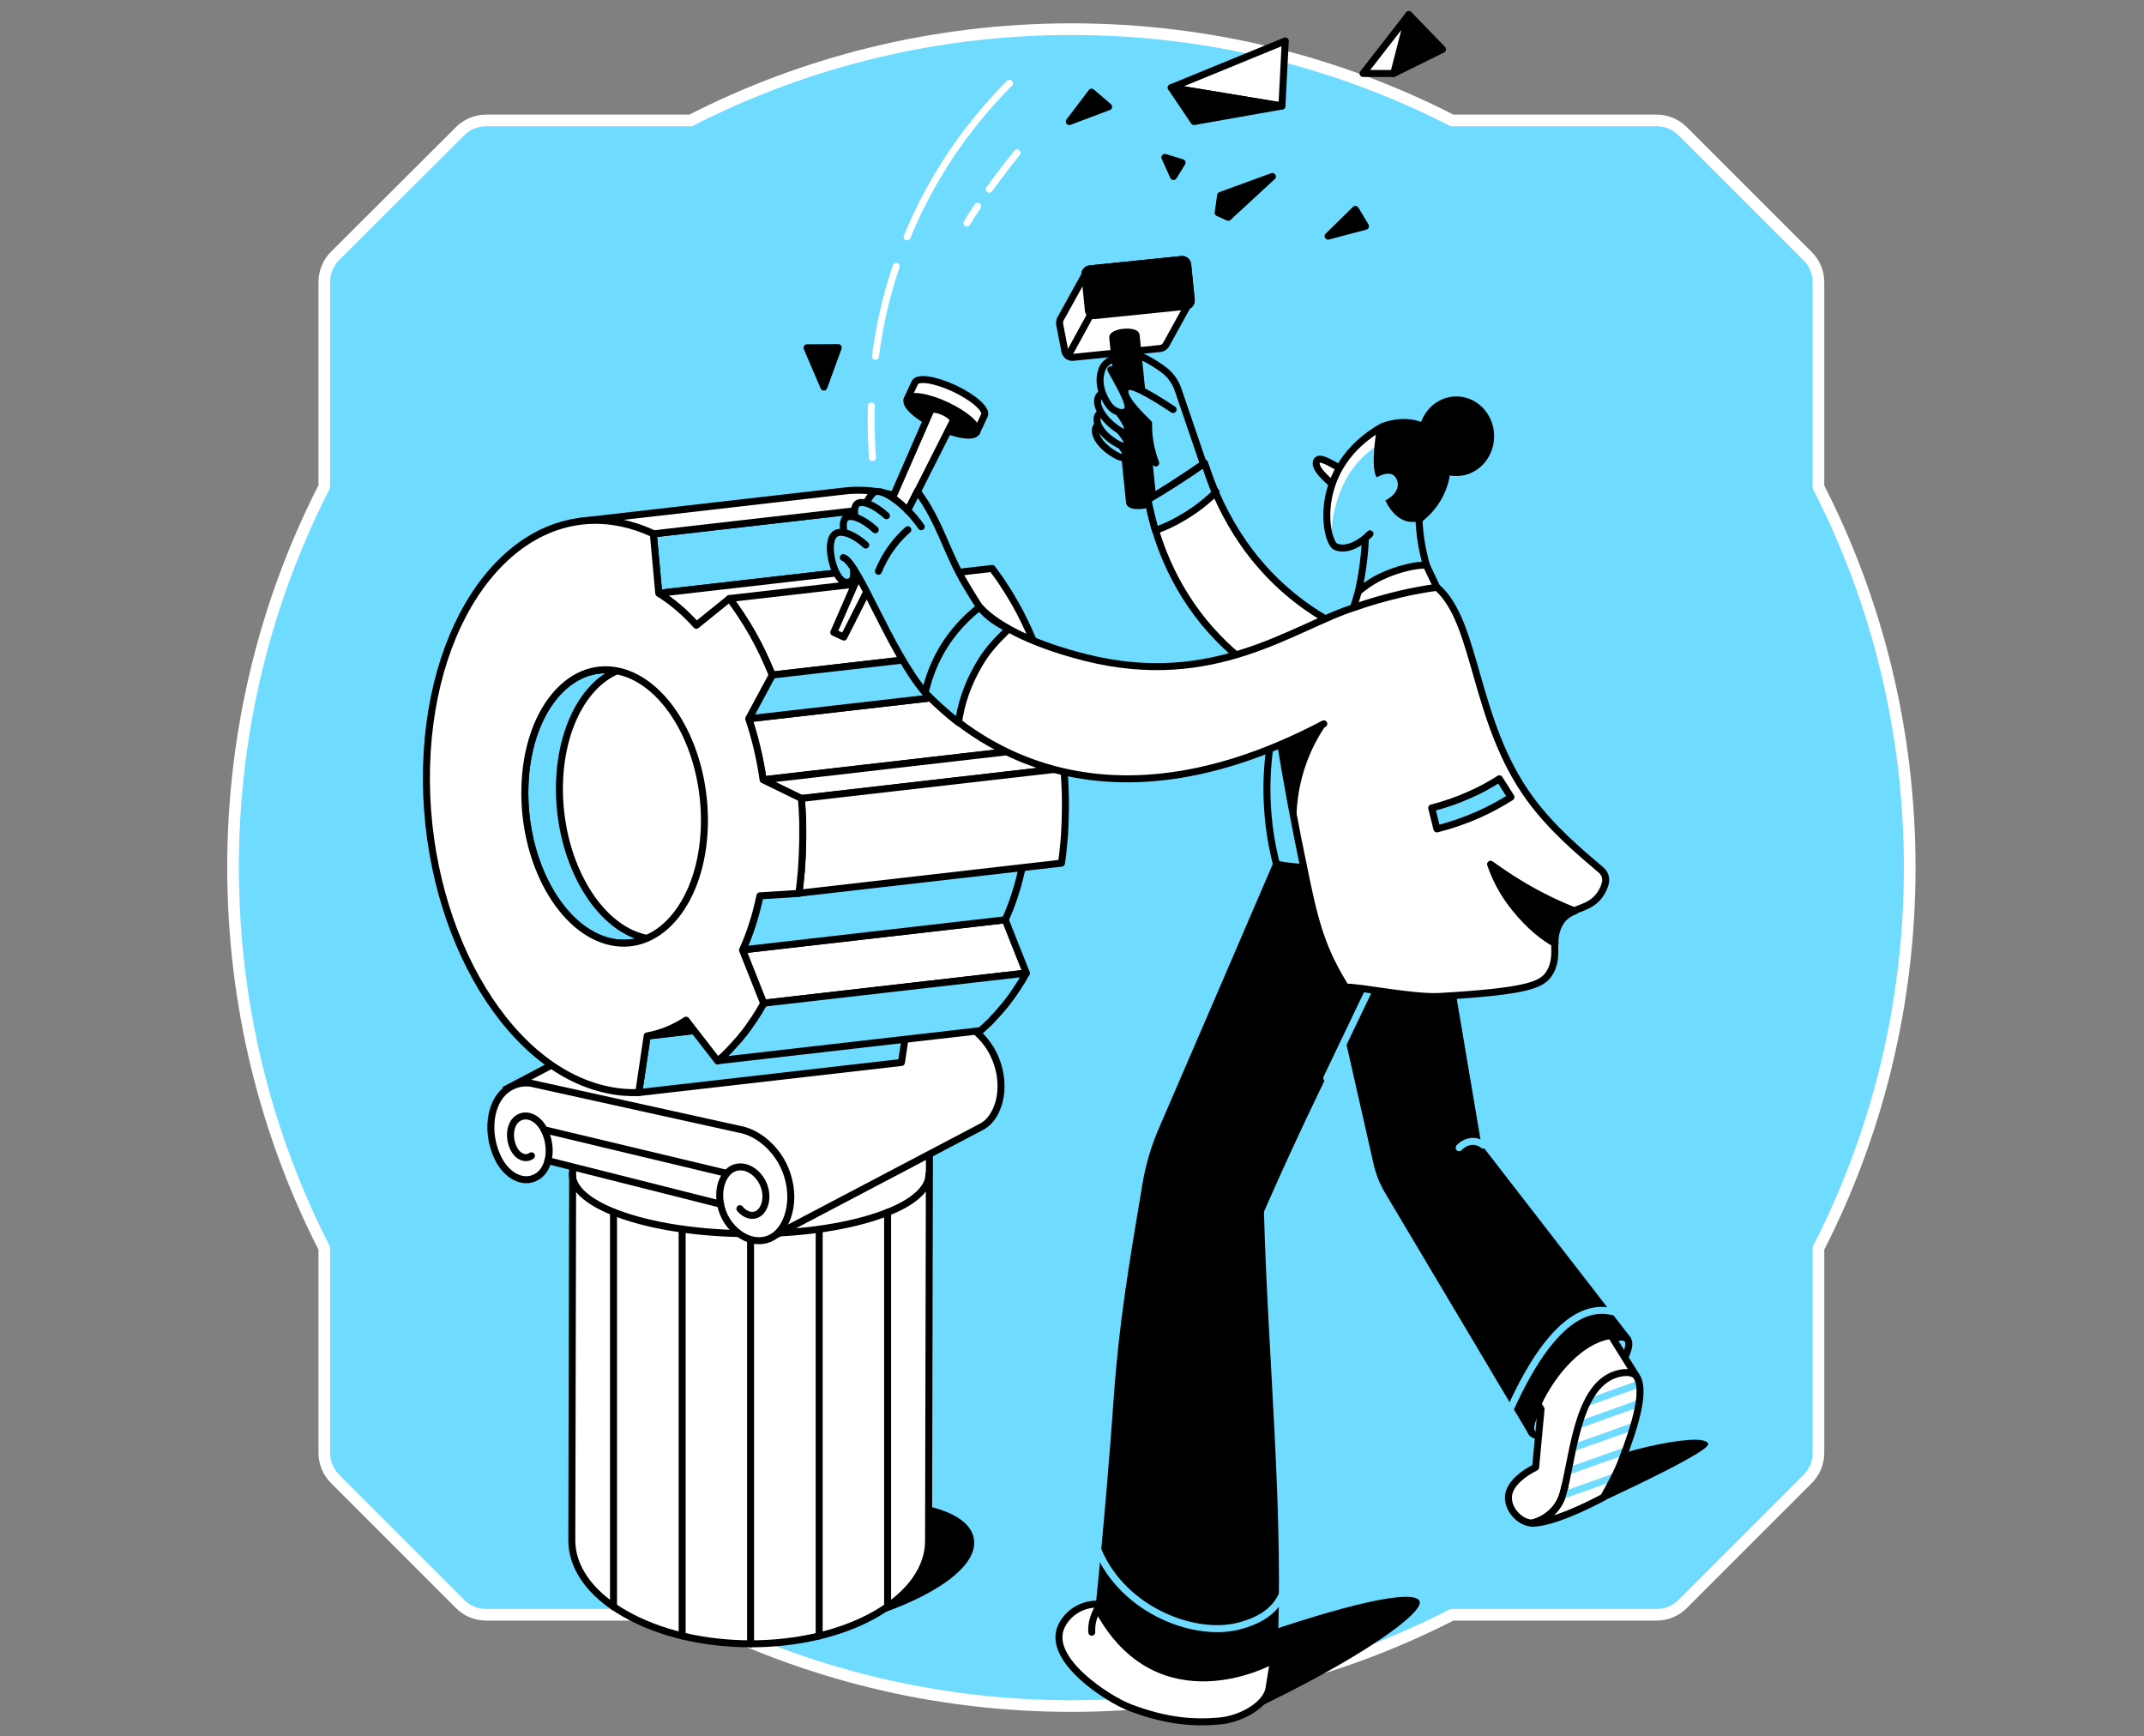 <svg width="368" height="298" viewBox="0 0 368 298" fill="none" xmlns="http://www.w3.org/2000/svg">
<rect x="0" y="0" width="368" height="298" fill="#808080" stroke="none"/>
<path d="M55.665 214.228V249.356C55.665 251.017 56.318 252.619 57.505 253.806L78.985 275.286C80.171 276.473 81.774 277.126 83.435 277.126H118.563C138.204 287.154 160.396 292.791 183.894 292.791C207.391 292.791 229.643 287.154 249.224 277.126H284.352C286.013 277.126 287.616 276.473 288.802 275.286L310.283 253.806C311.469 252.619 312.122 251.017 312.122 249.356V214.228C322.15 194.646 327.787 172.395 327.787 148.897C327.787 125.4 322.15 103.148 312.122 83.567V48.439C312.122 46.777 311.469 45.175 310.283 43.988L288.802 22.508C287.616 21.322 286.013 20.669 284.352 20.669H249.224C229.643 10.641 207.451 5.004 183.894 5.004C160.396 5.004 138.144 10.641 118.563 20.669H83.435C81.774 20.669 80.171 21.322 78.985 22.508L57.505 43.929C56.318 45.116 55.665 46.718 55.665 48.379V83.507C45.637 103.089 40 125.34 40 148.838C40 172.395 45.637 194.646 55.665 214.228Z" fill="#6EDBFF" stroke="white" stroke-width="2" stroke-linecap="round" stroke-linejoin="round"/>
<path d="M268.585 260.611C268.585 260.611 293.745 249.379 293.2 247.774C292.397 245.367 273.913 249.86 270.575 252.781L268.585 260.611Z" fill="black"/>
<path d="M268.169 256.664C270.287 249.892 271.923 231.729 280.716 236.029C282.802 236.992 280.78 244.373 278.181 251.015C277.25 253.422 275.197 256.952 275.197 256.952C275.197 256.952 267.142 261.413 262.97 261.413C262.97 261.413 266.949 260.611 268.169 256.664Z" fill="white"/>
<path d="M156.394 258.557C168.91 260.386 170.097 266.773 159.09 272.838C148.083 278.903 130.753 281.663 118.238 279.834C105.722 278.005 102.77 272.228 113.777 266.163C124.784 260.13 143.879 256.728 156.394 258.557Z" fill="black" stroke="black" stroke-width="1.2" stroke-miterlimit="10" stroke-linecap="round" stroke-linejoin="round"/>
<path d="M159.539 193.411L159.379 264.462C159.379 268.987 156.394 273.479 150.489 276.913C138.584 283.845 119.2 283.845 107.198 276.913C101.133 273.447 98.116 268.858 98.148 264.301L98.309 193.411" fill="white"/>
<path d="M159.539 193.411L159.379 264.462C159.379 268.987 156.394 273.479 150.489 276.913C138.584 283.845 119.2 283.845 107.198 276.913C101.133 273.447 98.116 268.858 98.148 264.301L98.309 193.411" stroke="black" stroke-width="1.2" stroke-miterlimit="10" stroke-linecap="round" stroke-linejoin="round"/>
<path d="M150.425 186.159C162.427 190.17 162.492 196.685 150.554 200.696C138.648 204.708 119.265 204.708 107.262 200.696C95.26 196.685 95.196 190.17 107.134 186.191C119.072 182.212 138.423 182.147 150.425 186.159Z" fill="#6EDBFF" stroke="black" stroke-width="1.2" stroke-miterlimit="10" stroke-linecap="round" stroke-linejoin="round"/>
<path d="M159.443 201.467C159.443 201.948 159.347 202.461 159.154 202.943C158.256 205.061 155.4 207.115 150.554 208.719C138.648 212.731 119.265 212.731 107.263 208.719C101.262 206.73 98.245 204.098 98.213 201.467" stroke="black" stroke-width="1.2" stroke-miterlimit="10" stroke-linecap="round" stroke-linejoin="round"/>
<path d="M105.305 208.045V275.758" stroke="black" stroke-width="1.2" stroke-miterlimit="10" stroke-linecap="round" stroke-linejoin="round"/>
<path d="M117.083 210.933V280.764" stroke="black" stroke-width="1.2" stroke-miterlimit="10" stroke-linecap="round" stroke-linejoin="round"/>
<path d="M128.828 211.735V282.112" stroke="black" stroke-width="1.2" stroke-miterlimit="10" stroke-linecap="round" stroke-linejoin="round"/>
<path d="M140.605 210.965V280.764" stroke="black" stroke-width="1.2" stroke-miterlimit="10" stroke-linecap="round" stroke-linejoin="round"/>
<path d="M152.35 208.045V275.726" stroke="black" stroke-width="1.2" stroke-miterlimit="10" stroke-linecap="round" stroke-linejoin="round"/>
<path d="M168.942 178.489C167.37 176.628 165.541 175.44 163.679 174.927L163.262 174.831L162.749 174.702L127.32 166.872C126.261 166.711 125.202 166.808 124.239 167.225H124.207L124.111 167.289C123.918 167.385 123.726 167.482 123.533 167.578L87.687 186.48L126.068 199.188L132.39 212.345L168.525 193.347C169.103 193.026 169.616 192.609 170.066 192.032C172.793 188.534 172.28 182.436 168.942 178.489Z" fill="white" stroke="black" stroke-width="1.2" stroke-miterlimit="10"/>
<path d="M132.904 197.455C131.331 195.594 129.502 194.406 127.641 193.893L91.281 185.87C89.741 185.613 88.168 185.966 86.852 187.025C84.093 189.24 83.451 194.374 85.44 198.546C87.045 201.98 90.222 203.392 92.533 201.659C93.303 201.081 93.848 200.151 94.105 199.027L123.693 206.473C123.918 207.788 124.496 209.072 125.362 210.131C127.961 213.34 131.844 213.725 134.027 210.933C136.722 207.5 136.209 201.402 132.904 197.455Z" fill="white"/>
<path d="M124.72 201.37L93.431 193.893" stroke="black" stroke-width="1.2" stroke-miterlimit="10" stroke-linecap="round" stroke-linejoin="round"/>
<path d="M94.041 199.188L123.693 206.665" stroke="black" stroke-width="1.2" stroke-miterlimit="10" stroke-linecap="round" stroke-linejoin="round"/>
<path d="M91.217 198.354C90.222 199.092 88.842 198.514 88.136 197.038C87.269 195.209 87.526 192.995 88.746 192.032C90.254 190.877 92.372 191.743 93.463 194.021C94.843 196.846 94.394 200.279 92.5 201.723C90.19 203.456 87.013 202.044 85.408 198.611C83.418 194.407 84.06 189.272 86.82 187.09C88.168 186.031 89.708 185.678 91.249 185.934L127.608 193.957C129.47 194.471 131.299 195.658 132.871 197.519C136.209 201.467 136.69 207.564 133.994 211.062C131.812 213.854 127.929 213.469 125.33 210.26C123.244 207.692 122.923 203.809 124.624 201.531C126.004 199.702 128.539 199.862 130.24 201.948C131.652 203.649 131.876 206.248 130.721 207.757C129.791 208.976 128.122 208.816 126.999 207.436" stroke="black" stroke-width="1.2" stroke-miterlimit="10" stroke-linecap="round" stroke-linejoin="round"/>
<path d="M149.976 156.474C141.472 154.677 134.829 142.803 135.182 129.967C135.471 118.863 140.895 110.648 147.89 109.845L102.802 115.012C95.806 115.814 90.383 123.998 90.094 135.133C89.773 147.97 96.384 159.812 104.888 161.641C106.011 161.866 107.134 161.93 108.193 161.801L153.282 156.635C152.223 156.763 151.1 156.699 149.976 156.474Z" fill="#6EDBFF" stroke="black" stroke-width="1.2" stroke-miterlimit="10" stroke-linecap="round" stroke-linejoin="round"/>
<path d="M155.913 155.801C147.409 154.003 140.766 142.13 141.119 129.293C141.408 118.19 146.831 109.974 153.827 109.172L108.739 114.371C101.743 115.173 96.32 123.356 96.031 134.492C95.71 147.328 102.321 159.17 110.825 160.999C111.948 161.224 113.071 161.288 114.13 161.16L159.219 155.993C158.16 156.089 157.069 156.057 155.913 155.801Z" fill="white" stroke="black" stroke-width="1.2" stroke-miterlimit="10" stroke-linecap="round" stroke-linejoin="round"/>
<path d="M111.081 177.815L156.202 172.616L154.726 182.34L109.637 187.507L111.081 177.815Z" fill="#6EDBFF" stroke="black" stroke-width="1.2" stroke-miterlimit="10" stroke-linecap="round" stroke-linejoin="round"/>
<path d="M117.756 175.087L162.844 169.921C160.758 171.268 158.544 172.199 156.169 172.616L111.081 177.783C113.456 177.366 115.67 176.467 117.756 175.087Z" fill="black" stroke="black" stroke-width="1.2" stroke-miterlimit="10" stroke-linecap="round" stroke-linejoin="round"/>
<path d="M112.14 91.618L157.229 86.451L158.191 96.656L113.071 101.823L112.14 91.618Z" fill="#6EDBFF" stroke="black" stroke-width="1.2" stroke-miterlimit="10" stroke-linecap="round" stroke-linejoin="round"/>
<path d="M99.849 89.435L144.938 84.269C147.184 84.012 149.495 84.108 151.869 84.622C153.699 85.007 155.496 85.617 157.261 86.451L112.172 91.618C110.44 90.783 108.642 90.174 106.781 89.788C104.406 89.275 102.064 89.179 99.849 89.435Z" fill="white" stroke="black" stroke-width="1.2" stroke-miterlimit="10" stroke-linecap="round" stroke-linejoin="round"/>
<path d="M113.071 101.823L158.159 96.656C160.47 98.068 162.62 99.929 164.61 102.144L119.521 107.31C117.564 105.096 115.381 103.235 113.071 101.823Z" fill="white" stroke="black" stroke-width="1.2" stroke-miterlimit="10" stroke-linecap="round" stroke-linejoin="round"/>
<path d="M127.448 163.021L172.536 157.854L176.162 167L131.074 172.167L127.448 163.021Z" fill="white" stroke="black" stroke-width="1.2" stroke-miterlimit="10" stroke-linecap="round" stroke-linejoin="round"/>
<path d="M131.074 172.167C130.818 172.616 130.561 173.066 130.304 173.515C129.919 174.125 129.662 174.542 129.406 174.927C129.341 174.991 129.309 175.087 129.245 175.151C128.988 175.537 128.7 175.954 128.443 176.307C128.026 176.884 127.737 177.269 127.416 177.655C127.127 178.04 126.806 178.393 126.485 178.746C126.036 179.227 125.747 179.58 125.426 179.901C125.362 179.965 125.298 180.029 125.266 180.094C124.945 180.414 124.656 180.703 124.335 181.024C123.854 181.473 123.501 181.762 123.18 182.051L168.268 176.884C168.621 176.596 168.942 176.307 169.424 175.857C169.744 175.569 170.065 175.248 170.354 174.927C170.418 174.863 170.483 174.798 170.515 174.734C170.836 174.413 171.124 174.092 171.574 173.579C171.895 173.226 172.183 172.841 172.504 172.488C172.793 172.103 173.114 171.718 173.531 171.14C173.82 170.755 174.077 170.37 174.334 169.985C174.398 169.921 174.43 169.824 174.494 169.76C174.751 169.375 175.007 168.958 175.393 168.348C175.649 167.899 175.906 167.45 176.163 167L131.074 172.167Z" fill="#6EDBFF" stroke="black" stroke-width="1.2" stroke-miterlimit="10" stroke-linecap="round" stroke-linejoin="round"/>
<path d="M130.432 153.715L175.521 148.548C174.815 151.917 173.82 155.062 172.536 157.854L127.448 163.021C128.731 160.229 129.726 157.084 130.432 153.715Z" fill="#6EDBFF" stroke="black" stroke-width="1.2" stroke-miterlimit="10" stroke-linecap="round" stroke-linejoin="round"/>
<path d="M128.507 123.356L173.596 118.189C174.719 121.495 175.553 125.025 176.067 128.651L130.978 133.818C130.433 130.191 129.598 126.693 128.507 123.356Z" fill="white" stroke="black" stroke-width="1.2" stroke-miterlimit="10" stroke-linecap="round" stroke-linejoin="round"/>
<path d="M176.836 108.787C176.612 108.273 176.387 107.76 176.13 107.246C176.098 107.15 176.034 107.054 176.002 106.957C175.745 106.444 175.521 105.963 175.136 105.225C174.879 104.711 174.59 104.198 174.301 103.684C174.012 103.171 173.724 102.689 173.306 101.983C173.018 101.534 172.729 101.053 172.44 100.635C172.376 100.539 172.344 100.475 172.279 100.379C171.991 99.93 171.702 99.48 171.253 98.87C170.932 98.421 170.611 97.972 170.29 97.555L125.201 102.721C125.522 103.171 125.843 103.588 126.164 104.037C126.613 104.679 126.902 105.096 127.191 105.545C127.255 105.642 127.287 105.706 127.352 105.802C127.64 106.251 127.929 106.701 128.218 107.15C128.635 107.856 128.924 108.337 129.213 108.851C129.502 109.364 129.758 109.878 130.047 110.391C130.432 111.129 130.657 111.611 130.914 112.124C130.946 112.22 131.01 112.317 131.042 112.413C131.267 112.926 131.523 113.44 131.748 113.953C132.101 114.756 132.326 115.301 132.55 115.847L177.639 110.68C177.414 110.135 177.189 109.557 176.836 108.787Z" fill="white" stroke="black" stroke-width="1.2" stroke-miterlimit="10" stroke-linecap="round" stroke-linejoin="round"/>
<path d="M132.551 115.847L177.639 110.68L173.596 118.19L128.507 123.356L132.551 115.847Z" fill="#6EDBFF" stroke="black" stroke-width="1.2" stroke-miterlimit="10" stroke-linecap="round" stroke-linejoin="round"/>
<path d="M130.946 133.85L176.066 128.651L182.613 131.86L137.525 137.059L130.946 133.85Z" fill="white" stroke="black" stroke-width="1.2" stroke-miterlimit="10" stroke-linecap="round" stroke-linejoin="round"/>
<path d="M182.838 135.872C182.806 134.524 182.71 133.208 182.613 131.86L137.525 137.027C137.621 138.343 137.718 139.691 137.75 141.038C137.782 141.809 137.782 142.451 137.782 143.06C137.782 143.991 137.782 144.633 137.75 145.242C137.718 145.884 137.718 146.494 137.686 147.136C137.621 148.067 137.589 148.676 137.557 149.286C137.429 150.73 137.3 152.046 137.108 153.297L182.196 148.131C182.389 146.879 182.517 145.595 182.646 144.119C182.71 143.51 182.742 142.9 182.774 141.969C182.806 141.359 182.838 140.718 182.838 140.076C182.87 139.434 182.87 138.824 182.87 137.894C182.87 137.284 182.87 136.642 182.838 135.872Z" fill="white" stroke="black" stroke-width="1.2" stroke-miterlimit="10" stroke-linecap="round" stroke-linejoin="round"/>
<path d="M137.781 143.092C137.781 144.023 137.781 144.665 137.749 145.274C137.717 145.916 137.717 146.526 137.685 147.168C137.621 148.098 137.589 148.708 137.557 149.318C137.428 150.762 137.3 152.078 137.107 153.329L130.432 153.747C129.726 157.116 128.732 160.261 127.448 163.053L131.074 172.199C130.817 172.648 130.561 173.098 130.304 173.547C129.919 174.157 129.662 174.574 129.405 174.959C129.341 175.023 129.309 175.119 129.245 175.184C128.988 175.569 128.699 175.986 128.443 176.339C128.026 176.917 127.737 177.302 127.416 177.687C127.127 178.072 126.806 178.425 126.485 178.778C126.036 179.259 125.747 179.612 125.426 179.933C125.362 179.997 125.298 180.061 125.266 180.126C124.945 180.447 124.656 180.735 124.335 181.056C123.854 181.506 123.501 181.794 123.18 182.083L117.756 175.087C115.67 176.435 113.456 177.366 111.081 177.783L109.637 187.507C107.872 187.571 106.075 187.442 104.214 187.025C86.403 183.271 72.507 158.432 73.213 131.571C73.919 104.711 88.938 86.002 106.749 89.788C108.578 90.174 110.375 90.783 112.14 91.618L113.071 101.823C115.382 103.235 117.532 105.096 119.521 107.31L125.202 102.721C125.522 103.171 125.843 103.588 126.164 104.037C126.614 104.679 126.902 105.096 127.191 105.545C127.255 105.642 127.287 105.706 127.352 105.802C127.64 106.251 127.929 106.701 128.218 107.15C128.635 107.856 128.924 108.337 129.213 108.851C129.502 109.364 129.758 109.878 130.047 110.391C130.432 111.129 130.657 111.611 130.914 112.124C130.946 112.22 131.01 112.317 131.042 112.413C131.267 112.926 131.524 113.44 131.748 113.953C132.101 114.756 132.326 115.301 132.55 115.847L128.507 123.356C129.63 126.661 130.464 130.192 130.978 133.818L137.557 137.027C137.653 138.343 137.749 139.691 137.781 141.038C137.781 141.841 137.781 142.45 137.781 143.092ZM104.888 161.641C113.392 163.438 120.58 154.517 120.901 141.68C121.222 128.844 114.611 117.002 106.107 115.173C97.603 113.376 90.415 122.297 90.094 135.134C89.741 147.97 96.383 159.844 104.888 161.641Z" fill="white" stroke="black" stroke-width="1.2" stroke-miterlimit="10" stroke-linecap="round" stroke-linejoin="round"/>
<path d="M211.688 292.029L213.902 293.986C233.863 284.583 244.581 276.657 243.65 274.763C242.591 272.613 230.621 275.437 214.319 281.15L211.688 292.029Z" fill="black"/>
<path d="M168.975 71.272C169.424 70.277 167.146 68.255 163.84 66.683C160.535 65.143 157.518 64.661 157.037 65.656L155.689 68.544L167.627 74.16L168.975 71.272Z" fill="white" stroke="black" stroke-width="1.2" stroke-miterlimit="10" stroke-linecap="round" stroke-linejoin="round"/>
<path d="M167.617 74.167C168.077 73.189 165.785 71.141 162.498 69.594C159.21 68.047 156.172 67.586 155.712 68.564C155.252 69.542 157.543 71.59 160.831 73.137C164.118 74.684 167.156 75.145 167.617 74.167Z" fill="black" stroke="black" stroke-width="1.2" stroke-miterlimit="10" stroke-linecap="round" stroke-linejoin="round"/>
<path d="M163.583 72.267C163.744 71.882 163.038 71.176 161.979 70.694C160.92 70.213 159.925 70.085 159.732 70.47L143.109 108.53L144.842 109.332L163.583 72.267Z" fill="white" stroke="black" stroke-width="1.2" stroke-miterlimit="10" stroke-linecap="round" stroke-linejoin="round"/>
<path d="M230.429 80.642C228.985 79.808 226.643 78.3 226.097 78.974C225.134 80.129 228.055 82.6 229.274 83.531" fill="white"/>
<path d="M230.429 80.642C228.985 79.808 226.643 78.3 226.097 78.974C225.134 80.129 228.055 82.6 229.274 83.531" stroke="black" stroke-width="1.2" stroke-miterlimit="10" stroke-linecap="round" stroke-linejoin="round"/>
<path d="M239.8 100.796L244.838 97.009C244.453 95.726 244.132 94.217 243.876 92.581C243.587 90.655 243.523 88.89 243.523 87.382C240.474 88.28 237.425 89.179 234.377 90.11C234.409 91.618 234.345 93.287 234.184 95.052C233.96 97.459 233.574 99.641 233.157 101.534C235.372 101.277 237.586 101.053 239.8 100.796Z" fill="#6EDBFF"/>
<path d="M244.838 97.009C244.453 95.726 244.132 94.217 243.875 92.581C243.587 90.655 243.522 88.89 243.522 87.382" stroke="black" stroke-width="1.2" stroke-miterlimit="10" stroke-linecap="round" stroke-linejoin="round"/>
<path d="M234.377 90.078C234.409 91.586 234.345 93.255 234.184 95.02C233.96 97.427 233.574 99.609 233.157 101.502" stroke="black" stroke-width="1.2" stroke-miterlimit="10" stroke-linecap="round" stroke-linejoin="round"/>
<path d="M231.712 106.315L233.157 101.502C235.339 99.769 236.462 99.159 238.644 98.293C240.698 97.522 243.009 96.945 244.806 96.977C245.415 98.228 245.993 99.512 246.603 100.764" fill="white"/>
<path d="M231.712 106.315L233.157 101.502C235.339 99.769 236.462 99.159 238.644 98.293C240.698 97.522 243.009 96.945 244.806 96.977C245.415 98.228 245.993 99.512 246.603 100.764" stroke="black" stroke-width="1.2" stroke-miterlimit="10" stroke-linecap="round" stroke-linejoin="round"/>
<path d="M243.554 89.147C248.817 85.2 249.652 78.204 246.667 74.93C244.613 72.684 241.212 71.753 237.296 73.197C224.845 80.225 227.477 93.126 229.274 93.832C230.942 94.506 233.157 93.607 235.146 91.618" fill="#6EDBFF"/>
<path d="M219.839 150.923L219.101 148.355C218.427 145.724 217.785 142.419 217.56 138.632C217.304 134.62 217.56 131.122 217.945 128.33C219.133 125.506 220.32 122.682 221.508 119.858L235.05 119.024L236.719 152.688L219.839 150.923Z" fill="#6EDBFF" stroke="black" stroke-width="1.2" stroke-miterlimit="10" stroke-linecap="round" stroke-linejoin="round"/>
<path d="M193.332 75.379C193.781 76.856 193.909 80.418 196.573 82.151L197.568 84.942C197.568 84.942 202.927 86.547 203.472 86.836L205.045 84.91L206.489 79.423L202.253 67.004C201.868 65.848 201.226 64.789 200.327 63.955C199.75 63.377 197.247 61.644 195.353 60.938" fill="#6EDBFF"/>
<path d="M193.332 75.379C193.781 76.856 193.909 80.418 196.573 82.151L197.568 84.942C197.568 84.942 202.927 86.547 203.472 86.836L205.045 84.91L206.489 79.423L202.253 67.004C201.868 65.848 201.226 64.789 200.327 63.955C199.75 63.377 197.247 61.644 195.353 60.938" stroke="black" stroke-width="1.2" stroke-miterlimit="10" stroke-linecap="round" stroke-linejoin="round"/>
<path d="M203.6 52.562L187.875 54.167C187.362 54.231 186.881 53.846 186.816 53.301L186.207 47.203C186.143 46.69 186.528 46.209 187.073 46.144L202.798 44.54C203.311 44.475 203.793 44.861 203.857 45.406L204.467 51.504C204.499 52.017 204.114 52.498 203.6 52.562Z" stroke="black" stroke-width="1.2" stroke-miterlimit="10" stroke-linecap="round" stroke-linejoin="round"/>
<path d="M187.298 53.814L186.496 46.657L182.196 54.424C181.939 54.777 181.843 55.194 181.875 55.611L182.741 60.104C182.773 60.521 182.998 60.842 183.287 61.066C183.543 61.259 183.896 61.387 184.249 61.323L199.108 59.815C199.557 59.783 199.91 59.526 200.135 59.173C200.295 58.916 204.05 52.081 204.05 52.081L187.298 53.814Z" fill="white" stroke="black" stroke-width="1.2" stroke-miterlimit="10" stroke-linecap="round" stroke-linejoin="round"/>
<path d="M203.6 52.562L187.875 54.167C187.362 54.231 186.881 53.846 186.816 53.301L186.207 47.203C186.143 46.69 186.528 46.209 187.073 46.144L202.798 44.54C203.311 44.475 203.793 44.861 203.857 45.406L204.467 51.504C204.499 52.017 204.114 52.498 203.6 52.562Z" fill="black" stroke="black" stroke-width="1.2" stroke-miterlimit="10" stroke-linecap="round" stroke-linejoin="round"/>
<path d="M187.298 53.814L183.319 61.099" stroke="black" stroke-width="1.2" stroke-miterlimit="10" stroke-linecap="round" stroke-linejoin="round"/>
<path d="M195 57.472C194.904 57.12 194.005 56.927 192.914 57.023C191.823 57.12 190.989 57.505 190.989 57.89L193.877 86.258C193.909 86.644 194.84 86.868 195.963 86.74C197.086 86.612 197.953 86.226 197.888 85.841L195 57.472Z" fill="black" stroke="black" stroke-width="1.2" stroke-miterlimit="10" stroke-linecap="round" stroke-linejoin="round"/>
<path d="M201.354 70.277C196.605 67.132 194.037 65.912 193.427 66.426C192.24 67.421 194.198 69.796 197.15 72.652C197.118 73.839 197.214 75.315 197.599 76.984C197.824 77.915 198.081 78.749 198.37 79.455" fill="#6EDBFF"/>
<path d="M201.354 70.277C196.605 67.132 194.037 65.912 193.427 66.426C192.24 67.421 194.198 69.796 197.15 72.652C197.118 73.839 197.214 75.315 197.599 76.984C197.824 77.915 198.081 78.749 198.37 79.455" stroke="black" stroke-width="1.2" stroke-miterlimit="10" stroke-linecap="round" stroke-linejoin="round"/>
<path d="M189.544 72.299C188.581 72.62 188.26 73.037 188.132 73.293C187.619 74.385 188.646 76.342 191.149 77.882C192.497 78.717 192.978 78.588 193.203 78.332C193.523 77.979 192.817 76.856 191.373 75.187" fill="#6EDBFF"/>
<path d="M189.544 72.299C188.581 72.62 188.26 73.037 188.132 73.293C187.619 74.385 188.646 76.342 191.149 77.882C192.497 78.717 192.978 78.588 193.203 78.332C193.523 77.979 192.817 76.856 191.373 75.187" stroke="black" stroke-width="1.2" stroke-miterlimit="10" stroke-linecap="round" stroke-linejoin="round"/>
<path d="M189.833 70.373C188.87 70.694 188.549 71.111 188.421 71.368C187.907 72.459 188.934 74.417 191.437 75.957C192.785 76.791 193.266 76.663 193.491 76.406C193.812 76.053 193.106 74.93 191.662 73.261" fill="#6EDBFF"/>
<path d="M189.833 70.373C188.87 70.694 188.549 71.111 188.421 71.368C187.907 72.459 188.934 74.417 191.437 75.957C192.785 76.791 193.266 76.663 193.491 76.406C193.812 76.053 193.106 74.93 191.662 73.261" stroke="black" stroke-width="1.2" stroke-miterlimit="10" stroke-linecap="round" stroke-linejoin="round"/>
<path d="M190.058 67.1C189.031 67.356 188.678 67.838 188.549 68.094C187.972 69.25 188.902 71.496 191.405 73.357C192.753 74.384 193.267 74.288 193.523 74.031C193.876 73.678 193.203 72.363 191.79 70.437" fill="#6EDBFF"/>
<path d="M190.058 67.1C189.031 67.356 188.678 67.838 188.549 68.094C187.972 69.25 188.902 71.496 191.405 73.357C192.753 74.384 193.267 74.288 193.523 74.031C193.876 73.678 193.203 72.363 191.79 70.437" stroke="black" stroke-width="1.2" stroke-miterlimit="10" stroke-linecap="round" stroke-linejoin="round"/>
<path d="M191.117 61.612C190.86 61.676 190.507 61.837 190.122 62.126C189.64 62.478 189.384 62.896 189.255 63.152C188.806 64.115 188.228 66.458 190.25 69.41C191.277 70.919 193.074 71.175 193.524 70.309C194.133 69.346 191.887 65.688 190.667 63.441" fill="#6EDBFF"/>
<path d="M191.117 61.612C190.86 61.676 190.507 61.837 190.122 62.126C189.64 62.478 189.384 62.896 189.255 63.152C188.806 64.115 188.228 66.458 190.25 69.41C191.277 70.919 193.074 71.175 193.524 70.309C194.133 69.346 191.887 65.688 190.667 63.441" stroke="black" stroke-width="1.2" stroke-miterlimit="10" stroke-linecap="round" stroke-linejoin="round"/>
<path d="M191.31 60.938L191.759 65.335" stroke="black" stroke-width="1.2" stroke-miterlimit="10" stroke-linecap="round" stroke-linejoin="round"/>
<path d="M197.054 85.713C199.043 84.718 205.044 80.675 206.745 79.487C208.96 86.291 213.581 96.72 224.588 104.358C226.289 105.545 228.022 106.54 229.691 107.407C229.723 109.974 229.723 112.509 229.755 115.077H215.603C212.907 113.183 209.666 110.455 206.617 106.733C200.134 98.774 197.92 90.398 197.054 85.713Z" fill="white" stroke="black" stroke-width="1.2" stroke-miterlimit="10" stroke-linecap="round" stroke-linejoin="round"/>
<path d="M206.745 79.519C205.109 80.675 203.376 81.83 201.514 83.017C200.006 83.98 198.498 84.911 197.054 85.745C197.118 86.451 198.016 90.174 198.337 91.04C200.038 90.43 202.092 89.468 204.338 87.991C206.168 86.804 207.612 85.552 208.735 84.429L208.607 84.558C208.125 83.563 206.938 80.065 206.745 79.519Z" fill="#6EDBFF" stroke="black" stroke-width="1.2" stroke-miterlimit="10" stroke-linecap="round" stroke-linejoin="round"/>
<path d="M273.392 240.136C277.878 235.65 280.509 231.007 279.269 229.766C278.028 228.526 273.385 231.157 268.899 235.643C264.412 240.13 261.781 244.773 263.021 246.014C264.262 247.254 268.905 244.623 273.392 240.136Z" fill="#6EDBFF" stroke="black" stroke-width="1.2" stroke-miterlimit="10" stroke-linecap="round" stroke-linejoin="round"/>
<path d="M280.749 235.997L274.972 226.722L262.521 238.692L264.511 241.837L263.58 251.818C261.558 252.813 259.28 254.514 258.959 256.503C258.542 258.846 260.852 261.381 262.97 261.381C263.612 261.221 265.249 260.739 266.629 259.263C268.169 257.626 268.49 255.797 268.586 255.155" fill="white"/>
<path d="M280.749 235.997L274.972 226.722L262.521 238.692L264.511 241.837L263.58 251.818C261.558 252.813 259.28 254.514 258.959 256.503C258.542 258.846 260.852 261.381 262.97 261.381C263.612 261.221 265.249 260.739 266.629 259.263C268.169 257.626 268.49 255.797 268.586 255.155" stroke="black" stroke-width="1.2" stroke-miterlimit="10" stroke-linecap="round" stroke-linejoin="round"/>
<path d="M280.363 244.79L270.158 248.416" stroke="#6EDBFF" stroke-width="1.2" stroke-miterlimit="10" stroke-linecap="round" stroke-linejoin="round"/>
<path d="M281.326 240.843L271.153 244.469" stroke="#6EDBFF" stroke-width="1.2" stroke-miterlimit="10" stroke-linecap="round" stroke-linejoin="round"/>
<path d="M281.551 237.441L272.565 240.65" stroke="#6EDBFF" stroke-width="1.2" stroke-miterlimit="10" stroke-linecap="round" stroke-linejoin="round"/>
<path d="M278.983 248.994L269.228 252.46" stroke="#6EDBFF" stroke-width="1.2" stroke-miterlimit="10" stroke-linecap="round" stroke-linejoin="round"/>
<path d="M276.865 253.551L268.168 256.663" stroke="#6EDBFF" stroke-width="1.2" stroke-miterlimit="10" stroke-linecap="round" stroke-linejoin="round"/>
<path d="M218.619 284.84L217.849 289.493C217.624 292.413 213.163 295.045 209.248 295.366C204.723 295.751 200.198 295.398 194.037 293.087C190.314 291.707 179.371 284.744 182.227 278.999C183.415 276.625 185.95 275.148 188.71 275.309C198.658 278.486 208.638 281.663 218.619 284.84Z" fill="white" stroke="black" stroke-width="1.2" stroke-miterlimit="10" stroke-linecap="round" stroke-linejoin="round"/>
<path d="M187.393 280.122C187.233 277.491 188.677 275.918 188.677 275.309" stroke="black" stroke-width="1.2" stroke-miterlimit="10" stroke-linecap="round" stroke-linejoin="round"/>
<path d="M230.942 148.323C228.728 148.74 225.968 149.061 222.759 148.805C221.443 148.708 220.192 148.516 219.1 148.323C212.586 163.47 206.071 178.617 199.525 193.733C198.177 196.813 197.214 200.055 196.669 203.392C194.326 217.384 192.657 227.108 191.759 240.008C191.181 248.159 190.154 261.317 188.582 276.4C198.979 295.398 217.849 285.385 218.619 284.84C219.839 259.841 217.047 233.654 216.341 207.853C219.421 200.793 222.759 193.54 226.353 186.127C230.493 177.558 234.697 169.407 238.901 161.641C235.403 155.801 234.44 154.196 230.942 148.323Z" fill="black" stroke="black" stroke-width="1.2" stroke-miterlimit="10" stroke-linecap="round" stroke-linejoin="round"/>
<path d="M269.227 233.301C273.719 228.808 278.052 228.551 279.303 229.771L253.694 196.685L247.822 161.898C241.243 162.315 234.664 162.764 228.085 163.181L236.333 199.573C236.718 201.274 237.36 202.91 238.258 204.419L262.905 245.849C262.006 244.405 264.894 237.601 269.227 233.301Z" fill="black" stroke="black" stroke-width="1.2" stroke-miterlimit="10" stroke-linecap="round" stroke-linejoin="round"/>
<path d="M188.421 265.938C192.69 276.432 205.494 281.374 213.324 278.871C214.993 278.358 218.876 277.106 220.32 273.095" stroke="#6EDBFF" stroke-width="1.2" stroke-miterlimit="10" stroke-linecap="round" stroke-linejoin="round"/>
<path d="M258.99 242.351C268.328 221.331 275.774 225.022 277.892 225.311" stroke="#6EDBFF" stroke-width="1.2" stroke-miterlimit="10" stroke-linecap="round" stroke-linejoin="round"/>
<path d="M238.901 161.673L227.733 185.004" stroke="#6EDBFF" stroke-width="1.2" stroke-miterlimit="10" stroke-linecap="round" stroke-linejoin="round"/>
<path d="M246.635 100.796C253.598 106.765 252.86 123.805 262.648 137.123C266.371 142.194 270.992 146.077 274.811 149.318C275.485 149.896 275.774 150.794 275.517 151.661C275.356 152.238 275.1 152.848 274.682 153.458C272.949 156.025 270.382 155.64 268.392 157.437C265.376 160.165 268.168 163.791 265.825 167.193C264.574 168.99 262.231 170.145 247.116 171.012C242.527 171.269 233.06 168.958 230.332 168.99C226.995 163.47 225.23 156.924 223.465 148.195C221.635 139.209 220.865 134.043 219.806 127.592C224.074 119.794 228.31 111.996 232.579 104.198C234.889 103.395 237.488 102.625 240.345 101.951C242.559 101.47 244.677 101.085 246.635 100.796Z" fill="white"/>
<path d="M232.611 104.198C234.921 103.395 237.521 102.625 240.377 101.951C242.591 101.438 244.677 101.053 246.635 100.796C253.598 106.765 252.86 123.805 262.648 137.123C266.371 142.194 270.992 146.077 274.811 149.318C275.485 149.896 275.774 150.794 275.517 151.661C275.356 152.238 275.1 152.848 274.682 153.458C272.949 156.025 270.382 155.64 268.392 157.437C265.376 160.165 268.168 163.791 265.825 167.193C264.574 168.99 262.231 170.145 247.116 171.012C242.527 171.269 233.67 169.375 230.942 169.407C227.604 163.888 226.128 160.197 224.299 151.436C222.02 140.525 220.865 134.075 219.806 127.592" stroke="black" stroke-width="1.2" stroke-miterlimit="10" stroke-linecap="round" stroke-linejoin="round"/>
<path d="M222.534 139.979C222.598 137.701 222.951 134.46 224.299 130.801C225.294 128.105 226.545 125.955 227.637 124.383C225.037 125.442 222.438 126.501 219.838 127.56C220.063 129.261 220.384 131.058 220.769 132.951C221.282 135.519 221.892 137.861 222.534 139.979Z" fill="black"/>
<path d="M266.917 161.93C265.088 160.935 262.584 159.042 259.953 155.768C257.674 152.944 256.487 150.184 255.845 148.323C257.546 149.542 259.439 150.826 261.557 152.078C264.67 153.907 267.623 155.287 270.286 156.346C269.837 156.506 268.842 156.923 268.072 157.918C266.82 159.619 266.853 161.641 266.917 161.93Z" fill="black" stroke="black" stroke-width="1.2" stroke-miterlimit="10" stroke-linecap="round" stroke-linejoin="round"/>
<path d="M246.635 142.258L245.737 138.664C247.983 138.086 250.165 137.348 252.283 136.385C254.048 135.615 255.749 134.684 257.354 133.657L259.344 136.802C257.579 137.926 255.717 138.92 253.792 139.787C251.481 140.814 249.074 141.648 246.635 142.258Z" fill="#6EDBFF" stroke="black" stroke-width="1.2" stroke-miterlimit="10" stroke-linecap="round" stroke-linejoin="round"/>
<path d="M232.612 104.198C222.053 107.535 208.479 118.446 186.272 112.83C178.409 110.841 171.574 107.888 168.172 104.198C166.471 105.481 163.615 107.952 161.433 111.996C159.475 115.558 159.09 116.842 158.833 118.864C163.615 123.677 185.694 146.141 227.22 124.223" fill="white"/>
<path d="M232.612 104.198C222.053 107.535 208.479 118.446 186.272 112.83C178.409 110.841 171.574 107.888 168.172 104.198C166.471 105.481 163.615 107.952 161.433 111.996C159.475 115.558 159.09 116.842 158.833 118.864C163.615 123.677 185.694 146.141 227.22 124.223" stroke="black" stroke-width="1.2" stroke-miterlimit="10" stroke-linecap="round" stroke-linejoin="round"/>
<path d="M158.126 90.398C155.302 86.355 151.451 83.819 150.135 84.429C149.782 84.59 149.333 84.942 148.98 85.777L147.055 90.623" fill="white"/>
<path d="M152.157 88.505C149.975 86.515 147.889 85.809 147.087 86.483C146.958 86.611 146.509 87.061 146.734 88.505L147.183 90.302" fill="#6EDBFF"/>
<path d="M150.231 90.912C148.049 88.922 145.963 88.216 145.161 88.89C145.033 89.018 144.583 89.468 144.808 90.912L145.546 93.543" fill="#6EDBFF"/>
<path d="M148.595 93.543C146.413 91.553 144.456 91.04 143.525 91.521C141.343 92.645 143.108 99.544 145.065 99.897C146.734 100.186 146.509 98.485 146.509 97.779" fill="white"/>
<path d="M168.139 104.197C167.336 102.946 166.534 101.662 165.764 100.346C162.459 94.859 161.335 89.467 157.452 84.333L155.784 87.606L152.157 86.194L145.546 93.511L144.744 95.661C148.21 97.619 153.345 111.45 158.8 118.863" fill="#6EDBFF"/>
<path d="M158.127 90.398C155.303 86.355 151.452 83.819 150.136 84.429C149.783 84.59 149.141 85.36 148.788 86.194" fill="#6EDBFF"/>
<path d="M158.127 90.398C155.303 86.355 151.452 83.819 150.136 84.429C149.783 84.59 149.141 85.36 148.788 86.194" stroke="black" stroke-width="1.2" stroke-miterlimit="10" stroke-linecap="round" stroke-linejoin="round"/>
<path d="M152.157 88.505C149.975 86.515 147.889 85.809 147.087 86.483C146.958 86.611 146.509 87.061 146.734 88.505" stroke="black" stroke-width="1.2" stroke-miterlimit="10" stroke-linecap="round" stroke-linejoin="round"/>
<path d="M150.231 90.912C148.049 88.922 145.963 88.216 145.161 88.89C145.033 89.018 144.583 89.468 144.808 90.912" stroke="black" stroke-width="1.2" stroke-miterlimit="10" stroke-linecap="round" stroke-linejoin="round"/>
<path d="M148.595 93.543C146.413 91.553 144.456 91.04 143.525 91.521C141.343 92.645 143.108 99.544 145.065 99.897C146.734 100.186 146.509 98.485 146.509 97.779" fill="#6EDBFF"/>
<path d="M148.595 93.543C146.413 91.553 144.456 91.04 143.525 91.521C141.343 92.645 143.108 99.544 145.065 99.897C146.734 100.186 146.509 98.485 146.509 97.779" stroke="black" stroke-width="1.2" stroke-miterlimit="10" stroke-linecap="round" stroke-linejoin="round"/>
<path d="M168.138 104.197C167.336 102.946 166.534 101.662 165.764 100.346C162.458 94.859 161.335 89.467 157.452 84.333L155.783 87.606" stroke="black" stroke-width="1.2" stroke-miterlimit="10" stroke-linecap="round" stroke-linejoin="round"/>
<path d="M144.744 95.693C147.247 96.367 152.767 111.835 158.8 118.895" stroke="black" stroke-width="1.2" stroke-miterlimit="10" stroke-linecap="round" stroke-linejoin="round"/>
<path d="M168.14 104.198C166.343 105.578 163.583 108.081 161.401 111.996C159.957 114.595 159.218 117.034 158.801 118.864C159.604 119.698 160.47 120.532 161.433 121.399C162.492 122.361 163.519 123.228 164.514 123.998C164.899 121.27 165.861 117.387 168.782 112.862C170.258 110.584 173.114 107.952 173.114 107.952C171.317 106.99 169.648 106.059 168.14 104.198Z" fill="#6EDBFF" stroke="black" stroke-width="1.2" stroke-miterlimit="10" stroke-linecap="round" stroke-linejoin="round"/>
<path d="M167.819 35.394C167.177 36.356 166.535 37.319 165.958 38.282" stroke="white" stroke-width="1.2" stroke-miterlimit="10" stroke-linecap="round" stroke-linejoin="round"/>
<path d="M174.558 26.247C173.98 26.953 173.403 27.691 172.825 28.43C171.766 29.809 170.771 31.157 169.809 32.473" stroke="white" stroke-width="1.2" stroke-miterlimit="10" stroke-linecap="round" stroke-linejoin="round"/>
<path d="M201.033 15.047L220.609 7.025L220.031 18.192L201.033 15.047Z" fill="white" stroke="black" stroke-width="1.2" stroke-miterlimit="10" stroke-linecap="round" stroke-linejoin="round"/>
<path d="M220.031 18.193L204.948 20.856L201.033 15.048L220.031 18.193Z" fill="black" stroke="black" stroke-width="1.2" stroke-miterlimit="10" stroke-linecap="round" stroke-linejoin="round"/>
<path d="M241.822 2.5L239.222 12.609L247.598 8.469L241.822 2.5Z" fill="black" stroke="black" stroke-width="1.2" stroke-miterlimit="10" stroke-linecap="round" stroke-linejoin="round"/>
<path d="M241.821 2.5L233.959 12.609H239.222L241.821 2.5Z" fill="white" stroke="black" stroke-width="1.2" stroke-miterlimit="10" stroke-linecap="round" stroke-linejoin="round"/>
<path d="M227.958 40.528L232.643 35.939L234.376 38.827L227.958 40.528Z" fill="black" stroke="black" stroke-width="1.2" stroke-miterlimit="10" stroke-linecap="round" stroke-linejoin="round"/>
<path d="M218.394 30.291L209.505 33.532L209.088 36.517L210.821 37.287L218.394 30.291Z" fill="black" stroke="black" stroke-width="1.2" stroke-miterlimit="10" stroke-linecap="round" stroke-linejoin="round"/>
<path d="M187.362 15.818L183.543 20.857L190.282 18.321L187.362 15.818Z" fill="black" stroke="black" stroke-width="1.2" stroke-miterlimit="10" stroke-linecap="round" stroke-linejoin="round"/>
<path d="M199.942 27.018L202.895 27.916L201.419 30.291L199.942 27.018Z" fill="black" stroke="black" stroke-width="1.2" stroke-miterlimit="10" stroke-linecap="round" stroke-linejoin="round"/>
<path d="M138.52 59.687L141.408 66.426L143.879 59.655L138.52 59.687Z" fill="black" stroke="black" stroke-width="1.2" stroke-miterlimit="10" stroke-linecap="round" stroke-linejoin="round"/>
<path d="M149.559 69.667C149.462 73.197 149.591 76.214 149.751 78.556" stroke="white" stroke-width="1.2" stroke-miterlimit="10" stroke-linecap="round" stroke-linejoin="round"/>
<path d="M153.827 45.695C151.965 51.183 150.874 56.414 150.265 61.163" stroke="white" stroke-width="1.2" stroke-miterlimit="10" stroke-linecap="round" stroke-linejoin="round"/>
<path d="M173.275 14.278C168.493 19.091 162.299 26.472 157.421 36.742C156.812 38.057 156.234 39.341 155.688 40.657" stroke="white" stroke-width="1.2" stroke-miterlimit="10" stroke-linecap="round" stroke-linejoin="round"/>
<path d="M250.454 196.974C250.582 196.845 251.513 195.818 252.925 195.883C253.76 195.915 254.369 196.332 254.594 196.524" stroke="#6EDBFF" stroke-width="1.2" stroke-miterlimit="10" stroke-linecap="round" stroke-linejoin="round"/>
<path d="M155.817 90.912C155.014 91.618 154.084 92.548 153.185 93.768C151.998 95.34 151.26 96.849 150.778 98.036" stroke="black" stroke-width="1.2" stroke-miterlimit="10" stroke-linecap="round" stroke-linejoin="round"/>
<path d="M268.169 256.664C269.998 250.791 270.447 238.211 277.218 235.9C278.117 235.612 279.754 235.227 280.748 236.029C282.578 238.243 280.813 244.373 278.213 251.016C277.282 253.422 275.229 256.952 275.229 256.952C275.229 256.952 267.142 261.413 262.97 261.413C262.97 261.413 266.949 260.611 268.169 256.664Z" stroke="black" stroke-width="1.2" stroke-miterlimit="10" stroke-linecap="round" stroke-linejoin="round"/>
<path d="M237.232 75.989C237.232 75.989 232.932 78.075 230.59 83.113C228.247 88.152 228.504 92.58 228.504 92.58C228.504 92.58 225.68 87.157 230.846 78.685C236.013 70.213 241.661 74.994 241.661 74.994L237.232 75.989Z" fill="white"/>
<path d="M243.554 89.147C248.817 85.2 249.652 78.204 246.667 74.93C244.613 72.684 241.212 71.753 237.296 73.197C224.845 80.225 227.477 93.126 229.274 93.832C230.942 94.506 233.157 93.607 235.146 91.618" stroke="black" stroke-width="1.2" stroke-miterlimit="10" stroke-linecap="round" stroke-linejoin="round"/>
<path d="M236.302 73.775C236.013 75.219 235.307 80.482 236.302 81.926C237.04 81.477 238.228 81.06 238.998 81.445C239.928 81.926 240.955 84.172 237.778 85.905C240.185 90.783 243.555 89.403 243.555 89.403C248.818 85.456 249.62 78.171 246.636 74.93C244.582 72.684 240.153 71.432 236.302 73.775Z" fill="black"/>
<path d="M249.973 81.702C253.553 81.702 256.455 78.641 256.455 74.866C256.455 71.091 253.553 68.031 249.973 68.031C246.393 68.031 243.49 71.091 243.49 74.866C243.49 78.641 246.393 81.702 249.973 81.702Z" fill="black"/>
</svg>
